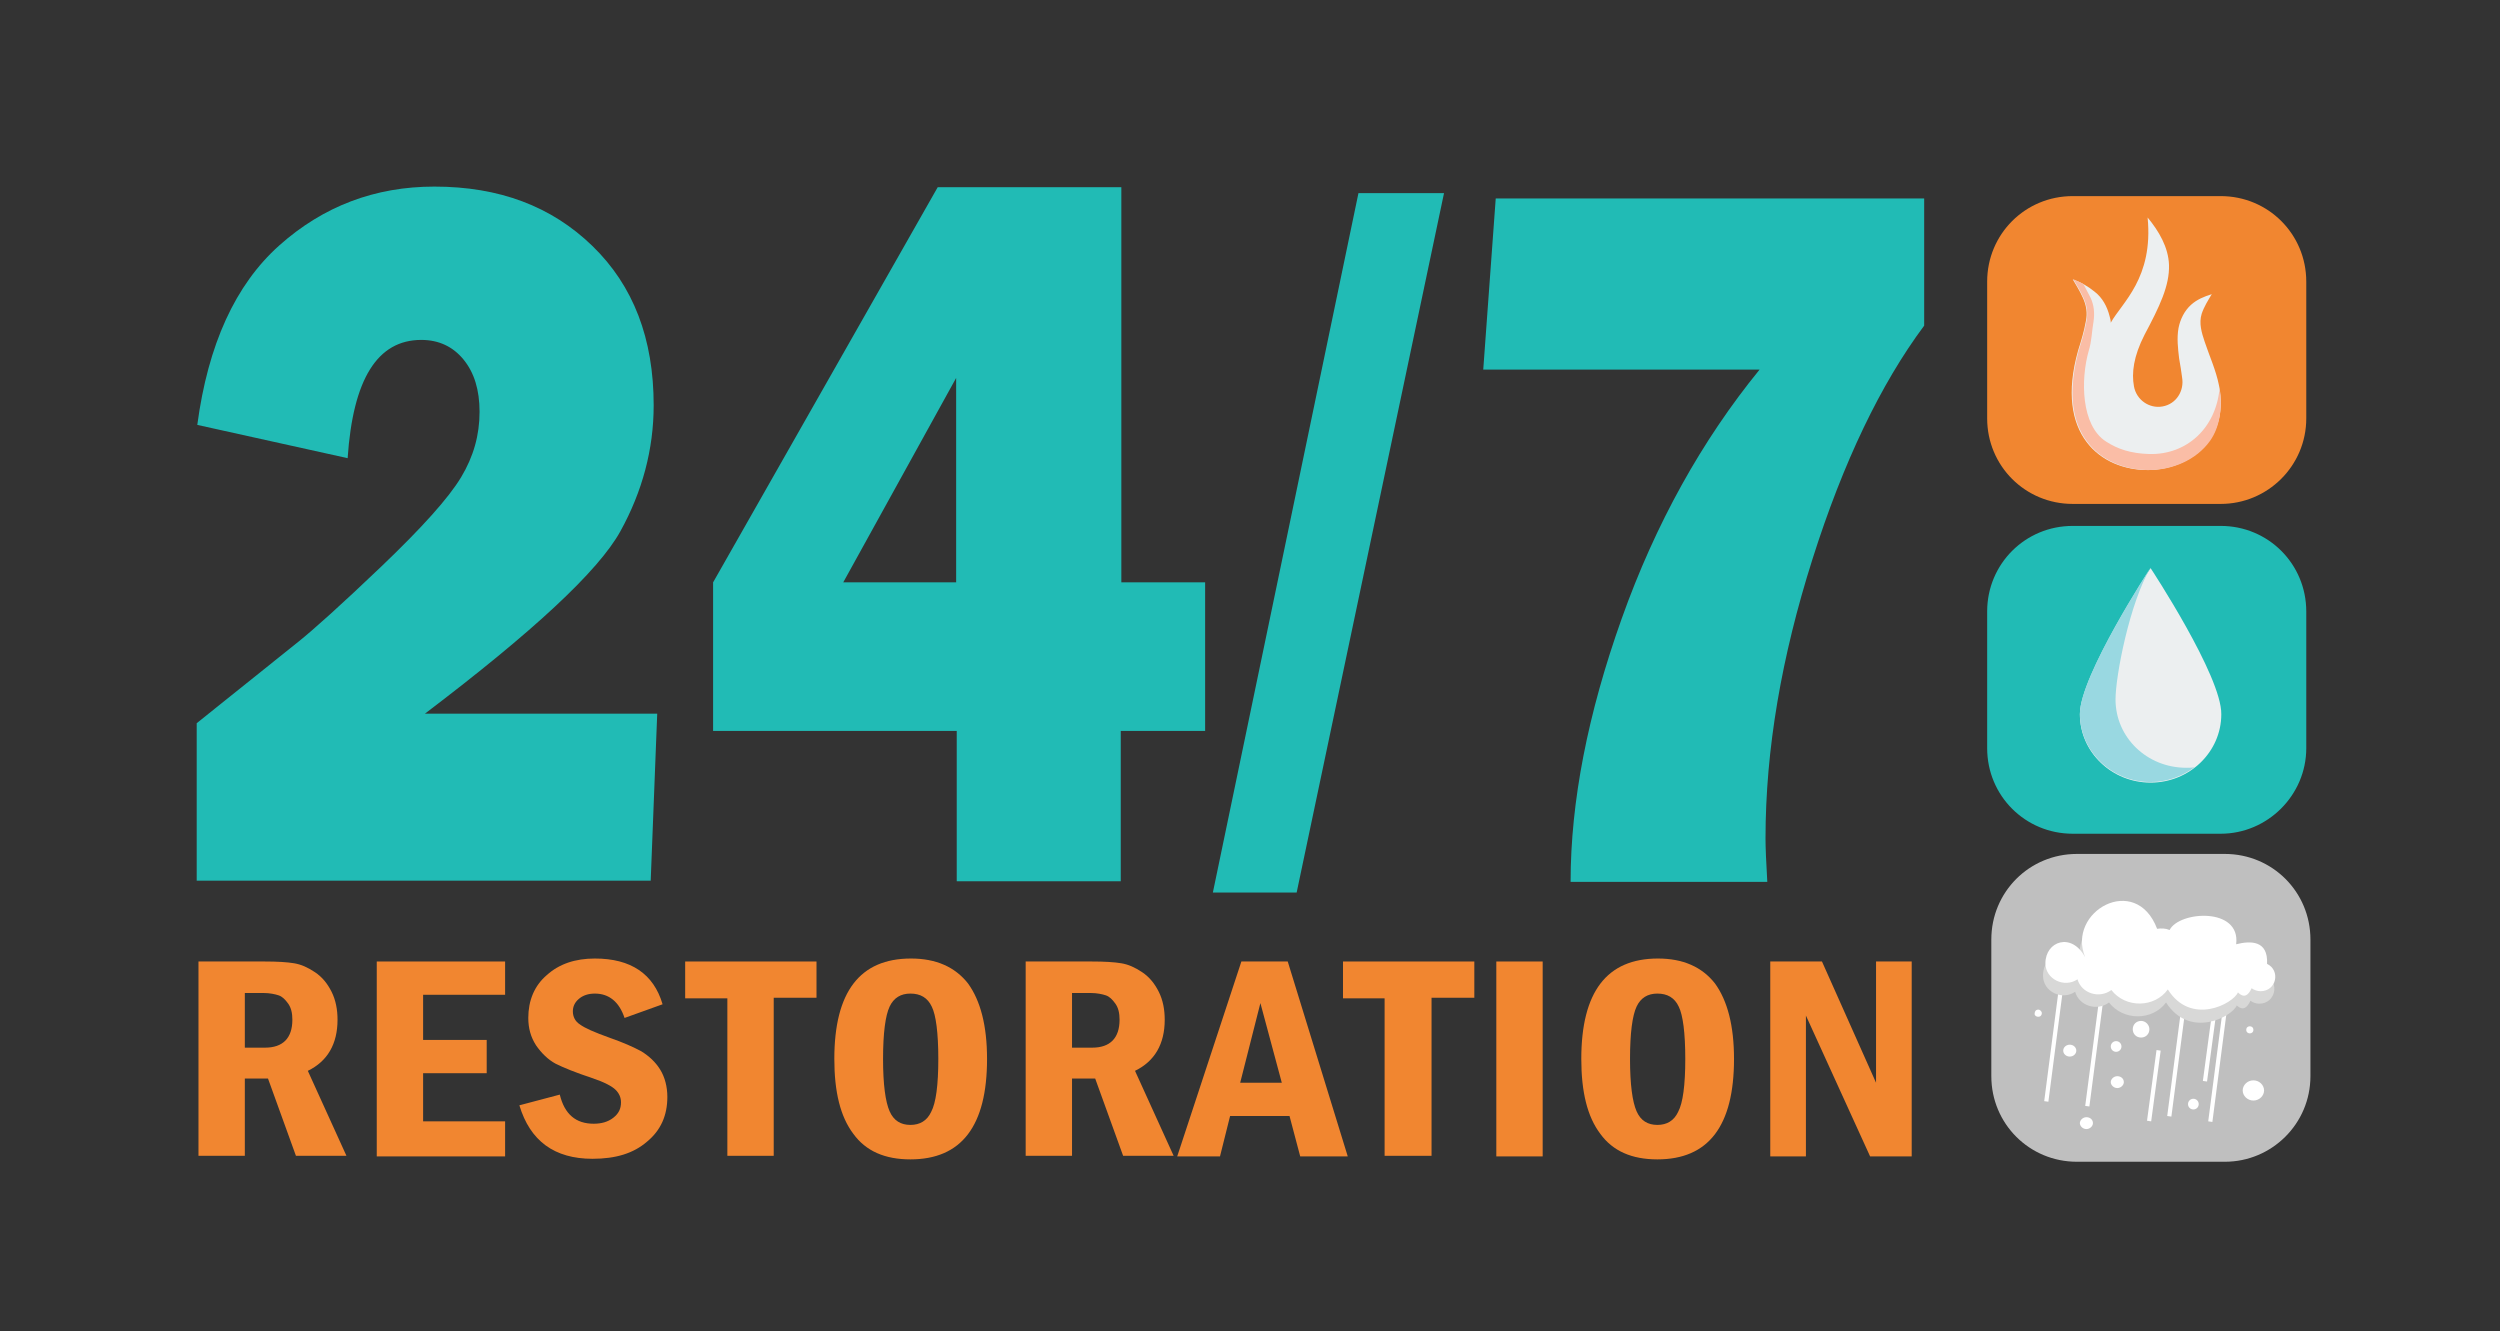 <?xml version="1.0" encoding="utf-8"?>
<!-- Generator: Adobe Illustrator 23.0.3, SVG Export Plug-In . SVG Version: 6.00 Build 0)  -->
<svg version="1.1" id="Layer_1" xmlns="http://www.w3.org/2000/svg" xmlns:xlink="http://www.w3.org/1999/xlink" x="0px" y="0px"
	 viewBox="0 0 420.7 224" style="enable-background:new 0 0 420.7 224;" xml:space="preserve">
<rect x="0" y="0" width="420.7" height="224" fill="#333333" stroke="none"/>
<style type="text/css">
	.st0{fill:#21BBB5;}
	.st1{fill:#F18630;}
	.st2{fill:#ECEFF0;}
	.st3{fill:#FABDA6;}
	.st4{fill:#99D8E1;}
	.st5{fill:#BFBFBF;}
	.st6{fill-rule:evenodd;clip-rule:evenodd;fill:#FFFFFF;}
	.st7{fill-rule:evenodd;clip-rule:evenodd;fill:#D8D8D7;}
</style>
<g>
	<g>
		<g>
			<path class="st0" d="M110.6,120l-1.1,28.2H33.1v-26.5L50.2,108c2.5-2,7.2-6.2,14-12.7c6.8-6.5,11.3-11.5,13.4-15
				c2.1-3.5,3.1-7.1,3.1-11c0-3.7-0.9-6.6-2.7-8.8c-1.8-2.2-4.2-3.3-7.1-3.3c-7.4,0-11.5,6.6-12.4,19.9l-25.3-5.6
				C35,58,39.6,47.9,47,41.3c7.4-6.6,16.1-9.9,26.1-9.9c10.9,0,19.7,3.3,26.6,10C106.6,48.1,110,57,110,68.2
				c0,7.4-1.9,14.5-5.6,21.2c-3.7,6.7-14.7,16.9-32.9,30.7H110.6z"/>
			<path class="st0" d="M202.7,123h-14.1v25.3h-27.6V123h-41v-25l37.8-66.5h30.9v66.5h14.1V123z M160.9,97.9V63.6l-19,34.4H160.9z"
				/>
			<path class="st0" d="M204.1,150.2l24.5-117.7H243l-24.8,117.7H204.1z"/>
			<path class="st0" d="M323.8,33.2v21.6c-7.3,9.8-13.6,22.9-18.8,39.3c-5.2,16.4-7.9,32-7.9,47c0,1.5,0.1,3.9,0.3,7.3h-33.1
				c0-13.5,2.9-28.3,8.6-44.3s13.5-30,23.2-41.9h-46.5l2.1-28.8H323.8z"/>
		</g>
	</g>
	<g>
		<g>
			<path class="st1" d="M33.4,161.8h11.1c2.2,0,3.8,0.1,5,0.3c1.2,0.2,2.3,0.7,3.5,1.5c1.2,0.8,2.1,1.9,2.8,3.3c0.7,1.4,1,3,1,4.7
				c0,4.1-1.7,7-5,8.6l6.5,14.3h-8.5l-4.7-13h-3.9v13h-7.8V161.8z M41.2,167.1v9.2h3.4c3,0,4.6-1.6,4.6-4.7c0-1.1-0.2-2-0.7-2.7
				c-0.5-0.7-1-1.2-1.6-1.4c-0.6-0.2-1.5-0.4-2.6-0.4H41.2z"/>
			<path class="st1" d="M63.4,161.8H85v5.6H71.2v7.6h10.7v5.6H71.2v8.1H85v5.9H63.4V161.8z"/>
			<path class="st1" d="M111.5,169l-6.4,2.3c-0.9-2.7-2.6-4.1-5-4.1c-1.1,0-2,0.3-2.7,0.9c-0.7,0.6-1,1.3-1,2.1
				c0,0.9,0.4,1.7,1.2,2.2c0.8,0.6,2.4,1.3,4.9,2.2c2.3,0.8,4.1,1.6,5.4,2.3c1.3,0.8,2.4,1.8,3.2,3.1s1.2,2.9,1.2,4.6
				c0,3.1-1.1,5.6-3.4,7.5c-2.3,2-5.3,2.9-9.2,2.9c-6.4,0-10.5-3-12.3-9l6.8-1.8c0.8,3.3,2.7,4.9,5.7,4.9c1.3,0,2.4-0.3,3.3-1
				s1.3-1.5,1.3-2.6c0-0.8-0.3-1.5-0.9-2.1c-0.6-0.6-1.9-1.3-4-2c-2.7-0.9-4.7-1.7-6.1-2.4c-1.3-0.7-2.4-1.8-3.3-3.1
				c-0.9-1.4-1.3-2.9-1.3-4.6c0-2.9,1-5.4,3.1-7.2c2.1-1.9,4.8-2.8,8.1-2.8C106.2,161.3,110,163.9,111.5,169z"/>
			<path class="st1" d="M115.3,161.8h22.1v6.1h-7.2v26.6h-7.8V168h-7.1V161.8z"/>
			<path class="st1" d="M166.1,178.2c0,11.3-4.3,16.9-12.9,16.9c-4.3,0-7.5-1.4-9.6-4.3c-2.2-2.9-3.2-7.1-3.2-12.6
				c0-11.3,4.3-16.9,12.9-16.9c4.2,0,7.4,1.4,9.6,4.2C165,168.4,166.1,172.6,166.1,178.2z M157.9,178.2c0-4.4-0.4-7.4-1.1-8.8
				c-0.7-1.5-1.9-2.2-3.6-2.2c-1.6,0-2.8,0.7-3.5,2.2c-0.7,1.5-1.1,4.4-1.1,8.8c0,4.3,0.4,7.2,1.1,8.8s1.9,2.3,3.5,2.3
				c1.6,0,2.8-0.7,3.5-2.2C157.5,185.6,157.9,182.6,157.9,178.2z"/>
			<path class="st1" d="M172.6,161.8h11.1c2.2,0,3.8,0.1,5,0.3c1.2,0.2,2.3,0.7,3.5,1.5c1.2,0.8,2.1,1.9,2.8,3.3c0.7,1.4,1,3,1,4.7
				c0,4.1-1.7,7-5,8.6l6.5,14.3H189l-4.7-13h-3.9v13h-7.8V161.8z M180.4,167.1v9.2h3.4c3,0,4.6-1.6,4.6-4.7c0-1.1-0.2-2-0.7-2.7
				c-0.5-0.7-1-1.2-1.6-1.4c-0.6-0.2-1.5-0.4-2.6-0.4H180.4z"/>
			<path class="st1" d="M208.9,161.8h7.8l10.1,32.8h-8l-1.8-6.8h-10l-1.7,6.8h-7.2L208.9,161.8z M215.7,182.2l-3.6-13.4l-3.4,13.4
				H215.7z"/>
			<path class="st1" d="M226,161.8h22.1v6.1h-7.2v26.6H233V168H226V161.8z"/>
			<path class="st1" d="M251.8,161.8h7.8v32.8h-7.8V161.8z"/>
			<path class="st1" d="M291.8,178.2c0,11.3-4.3,16.9-12.9,16.9c-4.3,0-7.5-1.4-9.6-4.3c-2.2-2.9-3.2-7.1-3.2-12.6
				c0-11.3,4.3-16.9,12.9-16.9c4.2,0,7.4,1.4,9.6,4.2C290.7,168.4,291.8,172.6,291.8,178.2z M283.6,178.2c0-4.4-0.4-7.4-1.1-8.8
				c-0.7-1.5-1.9-2.2-3.6-2.2c-1.6,0-2.8,0.7-3.5,2.2c-0.7,1.5-1.1,4.4-1.1,8.8c0,4.3,0.4,7.2,1.1,8.8s1.9,2.3,3.5,2.3
				c1.6,0,2.8-0.7,3.5-2.2C283.2,185.6,283.6,182.6,283.6,178.2z"/>
			<path class="st1" d="M298,161.8h8.6l9.1,20.4v-20.4h6v32.8h-7l-10.8-23.7v23.7h-6V161.8z"/>
		</g>
	</g>
	<path class="st1" d="M373.7,84.8h-24.9c-8,0-14.4-6.4-14.4-14.4v-23c0-8,6.4-14.4,14.4-14.4h24.9c8,0,14.4,6.4,14.4,14.4v23
		C388.1,78.4,381.6,84.8,373.7,84.8z"/>
	<path class="st0" d="M373.7,140.3h-24.9c-8,0-14.4-6.4-14.4-14.4v-23c0-8,6.4-14.4,14.4-14.4h24.9c8,0,14.4,6.4,14.4,14.4v23
		C388.1,133.8,381.6,140.3,373.7,140.3z"/>
	<path class="st2" d="M373.4,64.8c-0.5-2.5-1.6-4.9-2.4-7.3c-0.5-1.5-1-3.1-0.5-4.7c0.4-1.2,1.1-2.3,1.7-3.3
		c-1.3,0.4-2.5,0.9-3.5,1.8c-1.1,1-1.8,2.4-2.1,3.9c-0.3,1.7-0.1,3.4,0.1,5.1c0.2,1.2,0.4,2.3,0.5,3.2c0.4,2.3-1,4.5-3.3,4.9
		c-2.2,0.4-4.4-1.1-4.8-3.4c-0.4-2.2-0.1-5,1.8-8.7c0,0,0,0,0,0c2.5-4.7,4.2-8.2,4.1-11.7c-0.1-3-1.7-5.7-3.6-8
		c1,10.2-4.3,14.3-6.2,17.7c0-0.4-0.1-0.7-0.2-1.1c-0.4-1.6-1.2-3.1-2.5-4.1c-1.1-0.9-2.3-1.6-3.7-2.1c0.6,1,1.2,2,1.7,3.1
		c0.6,1.3,0.8,2.6,0.5,4c-0.3,1.7-0.8,3.3-1.3,4.9c-4,14.2,3.9,20.1,11.7,20.1c4,0,8-1.7,10.3-4.9C373.7,71.6,374.1,68,373.4,64.8z"
		/>
	<path class="st3" d="M373.5,65.4c-0.6,6.6-5.5,11.2-11.9,11c-3-0.1-5.2-0.8-7.2-2.1c-4.2-2.7-4.3-10.4-2.9-15.3
		c0.5-1.6,0.5-3.2,0.8-4.9c0.2-1.4,0.1-2.7-0.5-4c-0.4-0.8-0.8-1.5-1.2-2.3c-0.5-0.3-1.1-0.5-1.7-0.8c0.6,1,1.2,2,1.7,3.1
		c0.6,1.3,0.8,2.6,0.5,4c-0.3,1.7-0.8,3.3-1.3,4.9c-0.6,2.2-0.9,4.1-1,5.9v0c-0.6,10,6.2,14.2,12.8,14.2c4,0,8-1.7,10.3-4.9
		C373.6,71.8,374,68.5,373.5,65.4z"/>
	<g>
		<path class="st2" d="M361.9,95.6c0,0-11.9,18.2-11.9,24.6c0,6.4,5.4,11.5,11.9,11.5c6.6,0,11.9-5.2,11.9-11.5
			C373.9,113.8,361.9,95.6,361.9,95.6z"/>
		<path class="st4" d="M367.9,129.2c-6.6,0-11.9-5.1-11.9-11.5c0-4,2.4-16.3,5.9-22.2c0,0-11.9,18.2-11.9,24.6
			c0,6.4,5.4,11.5,11.9,11.5c2.8,0,5.4-1,7.4-2.5C368.9,129.2,368.4,129.2,367.9,129.2z"/>
	</g>
	<path class="st5" d="M374.4,195.5h-24.9c-8,0-14.4-6.4-14.4-14.4v-23c0-8,6.4-14.4,14.4-14.4h24.9c8,0,14.4,6.4,14.4,14.4v23
		C388.8,189.1,382.3,195.5,374.4,195.5z"/>
	<g>
		<polygon class="st6" points="346.4,166.8 347.1,166.9 344.7,185.4 344,185.3 		"/>
		<polygon class="st6" points="353.3,167.7 354,167.8 351.6,186.2 350.9,186.1 		"/>
		<polygon class="st6" points="367.1,169.4 367.8,169.5 365.4,187.9 364.7,187.8 		"/>
		<polygon class="st6" points="374,170.2 374.7,170.3 372.3,188.8 371.6,188.7 		"/>
		<polygon class="st6" points="362.9,176.7 363.6,176.8 362,188.7 361.3,188.6 		"/>
		<polygon class="st6" points="372.3,170 373,170.1 371.4,182 370.7,181.9 		"/>
		<ellipse class="st6" cx="348.3" cy="176.8" rx="1.1" ry="1"/>
		<path class="st6" d="M360.3,174.6c0.8,0,1.4-0.6,1.4-1.4c0-0.7-0.6-1.4-1.4-1.4s-1.4,0.6-1.4,1.4
			C358.9,174,359.5,174.6,360.3,174.6z"/>
		<path class="st6" d="M356.3,183.1c0.6,0,1.1-0.5,1.1-1c0-0.6-0.5-1-1.1-1c-0.6,0-1.1,0.5-1.1,1
			C355.2,182.6,355.7,183.1,356.3,183.1z"/>
		<path class="st6" d="M379.2,185.2c1,0,1.8-0.8,1.8-1.7c0-0.9-0.8-1.7-1.8-1.7c-1,0-1.8,0.8-1.8,1.7
			C377.4,184.4,378.2,185.2,379.2,185.2z"/>
		<ellipse class="st6" cx="378.6" cy="173.3" rx="0.6" ry="0.6"/>
		<path class="st6" d="M369.1,186.7c0.5,0,0.9-0.4,0.9-0.9c0-0.5-0.4-0.9-0.9-0.9c-0.5,0-0.9,0.4-0.9,0.9
			C368.2,186.3,368.6,186.7,369.1,186.7z"/>
		<path class="st6" d="M351.1,190c0.6,0,1.1-0.5,1.1-1c0-0.6-0.5-1-1.1-1c-0.6,0-1.1,0.5-1.1,1C350,189.5,350.5,190,351.1,190z"/>
		<path class="st6" d="M356.1,177c0.5,0,0.9-0.4,0.9-0.9c0-0.5-0.4-0.9-0.9-0.9c-0.5,0-0.9,0.4-0.9,0.9
			C355.2,176.6,355.6,177,356.1,177z"/>
		<path class="st6" d="M343,171.1c0.4,0,0.6-0.3,0.6-0.6c0-0.3-0.3-0.6-0.6-0.6c-0.4,0-0.6,0.3-0.6,0.6
			C342.3,170.8,342.6,171.1,343,171.1z"/>
		<path class="st7" d="M354.9,168.7c-2,1.5-5,0.6-5.7-1.8c-2.2,1.5-5.4,0-5.4-2.7c0-3.8,4.4-5.4,6.7-1.1c-3.2-7.8,8.6-14.4,12.2-4.8
			c0.7-0.1,1.4-0.1,2.1,0.2c1.6-3.2,12.1-3.9,11.3,2.4c2.4-0.6,5.4-0.7,5.2,3.3c2.4,1.1,1.6,4.7-1.1,4.7c-0.6,0-1.1-0.2-1.5-0.5
			c-0.5,1.1-1.2,1.8-2.3,0.8c-0.8,1.9-7.9,5.7-11.9-0.5C362.2,171.8,357.3,171.8,354.9,168.7z"/>
		<path class="st6" d="M355.3,166.6c-2,1.5-5,0.6-5.7-1.8c-2.2,1.5-5.4,0-5.4-2.7c0-3.7,4.4-5.3,6.7-1c-3.2-7.7,8.5-14.3,12.1-4.8
			c0.7-0.1,1.4-0.1,2.1,0.2c1.6-3.2,12-3.9,11.2,2.4c2.4-0.6,5.4-0.7,5.2,3.3c2.3,1.1,1.6,4.6-1.1,4.6c-0.5,0-1.1-0.2-1.5-0.5
			c-0.5,1.1-1.2,1.8-2.3,0.7c-0.8,1.9-7.9,5.7-11.8-0.5C362.6,169.6,357.7,169.7,355.3,166.6z"/>
	</g>
</g>
</svg>
